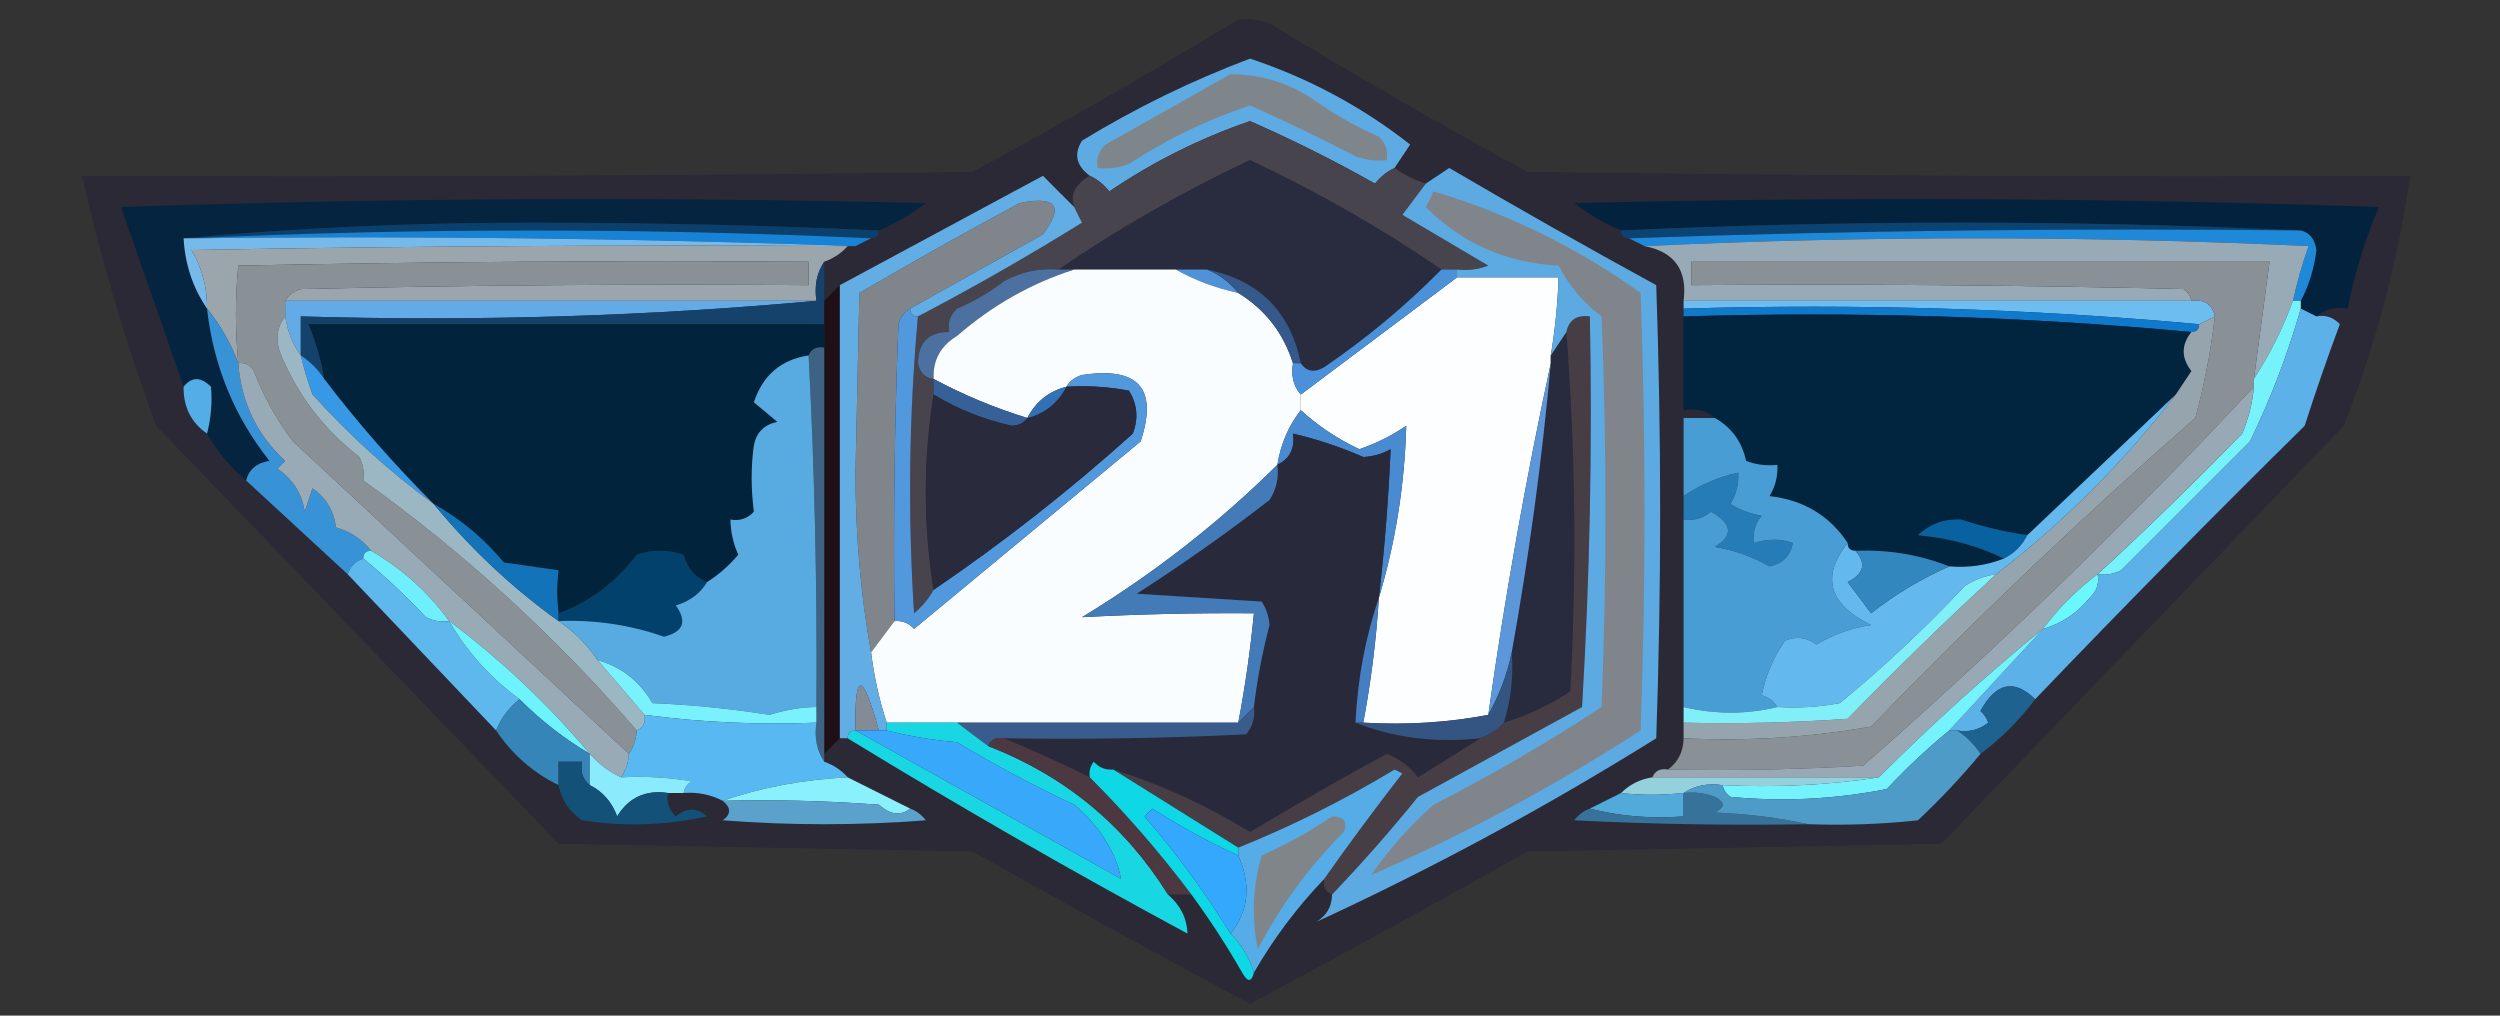 <?xml version="1.0" encoding="UTF-8"?>
<!DOCTYPE svg PUBLIC "-//W3C//DTD SVG 1.1//EN" "http://www.w3.org/Graphics/SVG/1.1/DTD/svg11.dtd">
<svg xmlns="http://www.w3.org/2000/svg" version="1.1" width="320px" height="130px" style="shape-rendering:geometricPrecision; text-rendering:geometricPrecision; image-rendering:optimizeQuality; fill-rule:evenodd; clip-rule:evenodd" xmlns:xlink="http://www.w3.org/1999/xlink">
<rect width="100%" height="100%" fill="#333333" stroke="none"/>
<g><path style="opacity:0.734" fill="#282535" d="M 158.5,2.5 C 159.873,2.343 161.207,2.51 162.5,3C 173.337,9.586 184.337,15.919 195.5,22C 233.165,22.5 270.832,22.667 308.5,22.5C 306.926,33.459 304.093,44.125 300,54.5C 282.833,72.333 265.667,90.167 248.5,108C 230.833,108.333 213.167,108.667 195.5,109C 183.686,115.654 171.853,122.154 160,128.5C 148.147,122.154 136.314,115.654 124.5,109C 106.833,108.667 89.167,108.333 71.5,108C 54.333,90.167 37.167,72.333 20,54.5C 16.12,44.028 12.953,33.361 10.5,22.5C 48.502,22.667 86.501,22.5 124.5,22C 136.059,15.726 147.392,9.226 158.5,2.5 Z"/></g>
<g><path style="opacity:1" fill="#5eabe3" d="M 178.5,21.5 C 177.542,21.953 176.708,22.619 176,23.5C 170.762,20.548 165.429,17.881 160,15.5C 153.594,17.703 147.594,20.703 142,24.5C 141.292,23.619 140.458,22.953 139.5,22.5C 137.752,21.211 137.419,19.711 138.5,18C 145.342,13.829 152.508,10.329 160,7.5C 167.524,10.01 174.358,13.677 180.5,18.5C 179.807,19.518 179.141,20.518 178.5,21.5 Z"/></g>
<g><path style="opacity:1" fill="#7e868c" d="M 157.5,9.5 C 161.511,9.502 165.178,10.668 168.5,13C 171.005,14.753 173.671,16.253 176.5,17.5C 177.386,18.325 177.719,19.325 177.5,20.5C 176.127,20.657 174.793,20.49 173.5,20C 169.018,17.675 164.518,15.508 160,13.5C 154.509,15.329 149.343,17.829 144.5,21C 143.207,21.49 141.873,21.657 140.5,21.5C 140.281,20.325 140.614,19.325 141.5,18.5C 146.896,15.473 152.229,12.473 157.5,9.5 Z"/></g>
<g><path style="opacity:1" fill="#47444d" d="M 178.5,21.5 C 179.671,22.345 181.005,23.011 182.5,23.5C 181.524,24.815 180.524,26.148 179.5,27.5C 183.167,29.667 186.833,31.833 190.5,34C 189.207,34.49 187.873,34.657 186.5,34.5C 185.833,34.5 185.167,34.5 184.5,34.5C 176.787,29.221 168.62,24.555 160,20.5C 151.38,24.555 143.213,29.221 135.5,34.5C 133.011,34.298 130.677,34.798 128.5,36C 126.664,37.419 124.664,38.586 122.5,39.5C 121.614,40.325 121.281,41.325 121.5,42.5C 118.879,42.477 117.545,43.81 117.5,46.5C 117.747,47.713 118.414,48.38 119.5,48.5C 119.5,49.167 119.5,49.833 119.5,50.5C 118.167,58.833 118.167,67.167 119.5,75.5C 118.878,76.627 118.045,77.627 117,78.5C 116.188,65.758 116.354,53.091 117.5,40.5C 124.635,36.765 131.635,32.765 138.5,28.5C 138.137,27.817 137.804,27.15 137.5,26.5C 136.939,24.934 137.606,23.601 139.5,22.5C 140.458,22.953 141.292,23.619 142,24.5C 147.594,20.703 153.594,17.703 160,15.5C 165.429,17.881 170.762,20.548 176,23.5C 176.708,22.619 177.542,21.953 178.5,21.5 Z"/></g>
<g><path style="opacity:1" fill="#292b3e" d="M 184.5,34.5 C 179.94,39.125 174.94,43.291 169.5,47C 168.251,47.74 167.251,47.574 166.5,46.5C 165.179,39.884 161.179,35.884 154.5,34.5C 153.167,34.5 151.833,34.5 150.5,34.5C 146.167,34.5 141.833,34.5 137.5,34.5C 136.833,34.5 136.167,34.5 135.5,34.5C 143.213,29.221 151.38,24.555 160,20.5C 168.62,24.555 176.787,29.221 184.5,34.5 Z"/></g>
<g><path style="opacity:1" fill="#04243f" d="M 112.5,29.5 C 97.837,28.833 83.004,28.5 68,28.5C 52.818,28.501 37.985,29.167 23.5,30.5C 23.69,33.855 24.69,36.855 26.5,39.5C 27.328,46.832 29.994,53.332 34.5,59C 32.881,59.236 31.881,60.069 31.5,61.5C 29.486,59.817 27.82,57.817 26.5,55.5C 27.014,53.488 27.18,51.488 27,49.5C 25.708,48.209 24.542,48.209 23.5,49.5C 20.872,41.953 18.205,34.287 15.5,26.5C 49.828,25.333 84.162,25.167 118.5,26C 116.636,27.431 114.636,28.597 112.5,29.5 Z"/></g>
<g><path style="opacity:1" fill="#7f858b" d="M 116.5,39.5 C 115.778,39.917 115.278,40.584 115,41.5C 114.5,54.162 114.333,66.829 114.5,79.5C 113.5,80.833 112.5,82.167 111.5,83.5C 110.169,76.197 109.502,68.53 109.5,60.5C 109.667,52.833 109.833,45.167 110,37.5C 116.752,33.54 123.586,29.707 130.5,26C 135.226,25.037 136.226,26.37 133.5,30C 127.806,33.179 122.139,36.345 116.5,39.5 Z"/></g>
<g><path style="opacity:1" fill="#03223d" d="M 296.5,40.5 C 295.833,40.167 295.167,39.833 294.5,39.5C 294.5,39.167 294.5,38.833 294.5,38.5C 295.532,36.566 296.198,34.4 296.5,32C 296.316,30.624 295.649,29.791 294.5,29.5C 265.5,28.167 236.5,28.167 207.5,29.5C 205.364,28.597 203.364,27.431 201.5,26C 235.838,25.167 270.172,25.333 304.5,26.5C 302.698,30.714 301.364,35.048 300.5,39.5C 298.901,39.232 297.568,39.566 296.5,40.5 Z"/></g>
<g><path style="opacity:1" fill="#0a406b" d="M 112.5,29.5 C 112.5,30.167 112.167,30.5 111.5,30.5C 82.5,29.167 53.5,29.167 24.5,30.5C 24.167,30.5 23.833,30.5 23.5,30.5C 37.985,29.167 52.818,28.501 68,28.5C 83.004,28.5 97.837,28.833 112.5,29.5 Z"/></g>
<g><path style="opacity:1" fill="#0b4473" d="M 294.5,29.5 C 265.662,29.169 236.995,29.502 208.5,30.5C 207.833,30.5 207.5,30.167 207.5,29.5C 236.5,28.167 265.5,28.167 294.5,29.5 Z"/></g>
<g><path style="opacity:1" fill="#1783d6" d="M 24.5,30.5 C 53.5,29.167 82.5,29.167 111.5,30.5C 110.833,30.833 110.167,31.167 109.5,31.5C 81.338,30.502 53.005,30.169 24.5,30.5 Z"/></g>
<g><path style="opacity:1" fill="#1e88d9" d="M 208.5,30.5 C 236.995,29.502 265.662,29.169 294.5,29.5C 295.649,29.791 296.316,30.624 296.5,32C 296.198,34.4 295.532,36.566 294.5,38.5C 294.167,38.5 293.833,38.5 293.5,38.5C 294.008,36.135 294.675,33.801 295.5,31.5C 267.003,30.171 238.67,30.171 210.5,31.5C 209.833,31.167 209.167,30.833 208.5,30.5 Z"/></g>
<g><path style="opacity:1" fill="#76baeb" d="M 23.5,30.5 C 23.833,30.5 24.167,30.5 24.5,30.5C 53.005,30.169 81.338,30.502 109.5,31.5C 109.167,31.5 108.833,31.5 108.5,31.5C 80.498,31.333 52.498,31.5 24.5,32C 25.867,34.301 26.534,36.801 26.5,39.5C 24.69,36.855 23.69,33.855 23.5,30.5 Z"/></g>
<g><path style="opacity:1" fill="#9aa5ac" d="M 108.5,31.5 C 107.71,32.401 106.71,33.068 105.5,33.5C 104.549,34.919 104.216,36.585 104.5,38.5C 81.833,38.5 59.167,38.5 36.5,38.5C 36.917,37.778 37.584,37.278 38.5,37C 60.164,36.5 81.831,36.333 103.5,36.5C 103.5,35.5 103.5,34.5 103.5,33.5C 79.164,33.333 54.831,33.5 30.5,34C 30.098,38.059 30.098,42.225 30.5,46.5C 29.539,43.945 28.206,41.612 26.5,39.5C 26.534,36.801 25.867,34.301 24.5,32C 52.498,31.5 80.498,31.333 108.5,31.5 Z"/></g>
<g><path style="opacity:1" fill="#4c71a0" d="M 135.5,34.5 C 136.167,34.5 136.833,34.5 137.5,34.5C 131.989,36.26 126.989,39.094 122.5,43C 120.393,44.264 119.393,46.097 119.5,48.5C 118.414,48.38 117.747,47.713 117.5,46.5C 117.545,43.81 118.879,42.477 121.5,42.5C 121.281,41.325 121.614,40.325 122.5,39.5C 124.664,38.586 126.664,37.419 128.5,36C 130.677,34.798 133.011,34.298 135.5,34.5 Z"/></g>
<g><path style="opacity:1" fill="#5092d8" d="M 150.5,34.5 C 151.833,34.5 153.167,34.5 154.5,34.5C 156.076,35.143 157.41,36.143 158.5,37.5C 155.603,36.871 152.936,35.871 150.5,34.5 Z"/></g>
<g><path style="opacity:1" fill="#fafdff" d="M 137.5,34.5 C 141.833,34.5 146.167,34.5 150.5,34.5C 152.936,35.871 155.603,36.871 158.5,37.5C 161.941,39.612 164.275,42.612 165.5,46.5C 165.232,48.099 165.566,49.432 166.5,50.5C 166.5,51.167 166.5,51.833 166.5,52.5C 164.935,54.509 163.935,56.843 163.5,59.5C 155.999,66.935 147.666,73.435 138.5,79C 145.774,78.61 153.107,78.443 160.5,78.5C 160.05,83.202 159.383,87.868 158.5,92.5C 146.5,92.5 134.5,92.5 122.5,92.5C 119.5,92.5 116.5,92.5 113.5,92.5C 112.539,89.574 111.873,86.574 111.5,83.5C 112.5,82.167 113.5,80.833 114.5,79.5C 115.496,79.414 116.329,79.748 117,80.5C 126.667,72.5 136.333,64.5 146,56.5C 148.243,49.735 145.743,46.902 138.5,48C 137.584,48.278 136.918,48.778 136.5,49.5C 134.251,50.08 132.585,51.413 131.5,53.5C 127.333,52.222 123.333,50.556 119.5,48.5C 119.393,46.097 120.393,44.264 122.5,43C 126.989,39.094 131.989,36.26 137.5,34.5 Z"/></g>
<g><path style="opacity:1" fill="#fcfeff" d="M 186.5,35.5 C 190.833,35.5 195.167,35.5 199.5,35.5C 199.384,38.86 199.051,42.193 198.5,45.5C 198.5,45.833 198.5,46.167 198.5,46.5C 195.314,61.276 192.647,76.275 190.5,91.5C 185.36,92.488 180.026,92.821 174.5,92.5C 175.493,87.223 176.16,81.889 176.5,76.5C 178.626,69.409 179.792,62.075 180,54.5C 178.139,55.764 176.139,56.764 174,57.5C 171.23,56.201 168.73,54.535 166.5,52.5C 166.5,51.833 166.5,51.167 166.5,50.5C 173.167,45.5 179.833,40.5 186.5,35.5 Z"/></g>
<g><path style="opacity:1" fill="#98aab6" d="M 210.5,31.5 C 238.67,30.171 267.003,30.171 295.5,31.5C 294.675,33.801 294.008,36.135 293.5,38.5C 292.217,42.008 290.551,45.342 288.5,48.5C 289.167,43.5 289.833,38.5 290.5,33.5C 265.833,33.5 241.167,33.5 216.5,33.5C 216.5,34.5 216.5,35.5 216.5,36.5C 237.503,36.333 258.503,36.5 279.5,37C 280.056,37.383 280.389,37.883 280.5,38.5C 258.833,38.5 237.167,38.5 215.5,38.5C 216.003,34.576 214.336,32.243 210.5,31.5 Z"/></g>
<g><path style="opacity:1" fill="#63abe6" d="M 36.5,38.5 C 59.167,38.5 81.833,38.5 104.5,38.5C 82.859,40.489 60.859,41.156 38.5,40.5C 38.5,42.167 38.5,43.833 38.5,45.5C 37.462,44.07 36.796,42.403 36.5,40.5C 36.5,39.833 36.5,39.167 36.5,38.5 Z"/></g>
<g><path style="opacity:1" fill="#6dbdf1" d="M 215.5,39.5 C 215.5,39.167 215.5,38.833 215.5,38.5C 237.167,38.5 258.833,38.5 280.5,38.5C 282.179,38.285 283.179,38.952 283.5,40.5C 282.833,40.833 282.167,41.167 281.5,41.5C 259.859,39.511 237.859,38.844 215.5,39.5 Z"/></g>
<g><path style="opacity:1" fill="#0f79cc" d="M 215.5,40.5 C 215.5,40.167 215.5,39.833 215.5,39.5C 237.859,38.844 259.859,39.511 281.5,41.5C 281.5,42.167 281.167,42.5 280.5,42.5C 259.192,40.511 237.526,39.844 215.5,40.5 Z"/></g>
<g><path style="opacity:1" fill="#15426b" d="M 105.5,33.5 C 105.5,35.167 105.5,36.833 105.5,38.5C 105.5,39.5 105.5,40.5 105.5,41.5C 83.5,41.5 61.5,41.5 39.5,41.5C 40.449,43.737 41.116,46.071 41.5,48.5C 40.728,47.306 39.728,46.306 38.5,45.5C 38.5,43.833 38.5,42.167 38.5,40.5C 60.859,41.156 82.859,40.489 104.5,38.5C 104.216,36.585 104.549,34.919 105.5,33.5 Z"/></g>
<g><path style="opacity:1" fill="#1f1018" d="M 107.5,36.5 C 107.5,55.833 107.5,75.167 107.5,94.5C 106.833,95.167 106.167,95.833 105.5,96.5C 105.5,79.167 105.5,61.833 105.5,44.5C 105.5,43.5 105.5,42.5 105.5,41.5C 105.5,40.5 105.5,39.5 105.5,38.5C 106.167,37.833 106.833,37.167 107.5,36.5 Z"/></g>
<g><path style="opacity:1" fill="#62ade3" d="M 137.5,26.5 C 137.804,27.15 138.137,27.817 138.5,28.5C 131.635,32.765 124.635,36.765 117.5,40.5C 116.833,40.5 116.5,40.167 116.5,39.5C 122.139,36.345 127.806,33.179 133.5,30C 136.226,26.37 135.226,25.037 130.5,26C 123.586,29.707 116.752,33.54 110,37.5C 109.833,45.167 109.667,52.833 109.5,60.5C 109.502,68.53 110.169,76.197 111.5,83.5C 111.873,86.574 112.539,89.574 113.5,92.5C 113.5,92.833 113.5,93.167 113.5,93.5C 113.167,93.5 112.833,93.5 112.5,93.5C 110.366,85.825 109.366,85.825 109.5,93.5C 108.833,93.5 108.5,93.833 108.5,94.5C 108.167,94.5 107.833,94.5 107.5,94.5C 107.5,75.167 107.5,55.833 107.5,36.5C 116.113,31.858 124.779,27.192 133.5,22.5C 134.84,23.866 136.173,25.2 137.5,26.5 Z"/></g>
<g><path style="opacity:1" fill="#8a9196" d="M 288.5,48.5 C 288.5,48.833 288.5,49.167 288.5,49.5C 272.795,66.367 256.128,82.534 238.5,98C 230.173,98.5 221.84,98.666 213.5,98.5C 214.806,97.533 215.473,96.199 215.5,94.5C 223.585,94.901 231.585,94.401 239.5,93C 252.788,79.257 266.621,66.09 281,53.5C 282.159,49.237 282.993,44.904 283.5,40.5C 283.179,38.952 282.179,38.285 280.5,38.5C 280.389,37.883 280.056,37.383 279.5,37C 258.503,36.5 237.503,36.333 216.5,36.5C 216.5,35.5 216.5,34.5 216.5,33.5C 241.167,33.5 265.833,33.5 290.5,33.5C 289.833,38.5 289.167,43.5 288.5,48.5 Z"/></g>
<g><path style="opacity:1" fill="#35598b" d="M 154.5,34.5 C 161.179,35.884 165.179,39.884 166.5,46.5C 166.167,46.5 165.833,46.5 165.5,46.5C 164.275,42.612 161.941,39.612 158.5,37.5C 157.41,36.143 156.076,35.143 154.5,34.5 Z"/></g>
<g><path style="opacity:1" fill="#01253e" d="M 215.5,40.5 C 237.526,39.844 259.192,40.511 280.5,42.5C 279.185,44.135 279.185,45.801 280.5,47.5C 279.807,48.518 279.141,49.518 278.5,50.5C 272.14,56.528 265.807,62.528 259.5,68.5C 256.594,68.084 253.761,67.418 251,66.5C 248.855,66.396 247.021,67.063 245.5,68.5C 249.589,68.888 253.256,69.888 256.5,71.5C 254.283,72.369 251.95,72.702 249.5,72.5C 245.764,71.011 241.764,70.344 237.5,70.5C 236.833,70.5 236.5,70.167 236.5,69.5C 234.189,66.002 230.855,64.002 226.5,63.5C 227.246,62.264 227.579,60.931 227.5,59.5C 226.127,59.657 224.793,59.49 223.5,59C 222.968,56.537 221.634,54.703 219.5,53.5C 218.432,52.566 217.099,52.232 215.5,52.5C 215.5,48.5 215.5,44.5 215.5,40.5 Z"/></g>
<g><path style="opacity:1" fill="#75f2fa" d="M 293.5,38.5 C 293.833,38.5 294.167,38.5 294.5,38.5C 294.5,38.833 294.5,39.167 294.5,39.5C 292.828,45.35 290.661,51.016 288,56.5C 282.446,62.054 276.946,67.554 271.5,73C 270.552,73.483 269.552,73.65 268.5,73.5C 274.771,67.73 280.938,61.73 287,55.5C 287.813,53.564 288.313,51.564 288.5,49.5C 288.5,49.167 288.5,48.833 288.5,48.5C 290.551,45.342 292.217,42.008 293.5,38.5 Z"/></g>
<g><path style="opacity:1" fill="#3892d6" d="M 26.5,39.5 C 28.206,41.612 29.539,43.945 30.5,46.5C 30.879,51.485 32.879,55.651 36.5,59C 36.167,59.333 35.833,59.667 35.5,60C 37.487,61.319 38.654,63.152 39,65.5C 39.333,64.5 39.667,63.5 40,62.5C 41.74,63.716 42.74,65.382 43,67.5C 44.878,68.053 46.378,69.053 47.5,70.5C 46.833,70.5 46.5,70.833 46.5,71.5C 45.5,71.833 44.833,72.5 44.5,73.5C 40.167,69.5 35.833,65.5 31.5,61.5C 31.881,60.069 32.881,59.236 34.5,59C 29.994,53.332 27.328,46.832 26.5,39.5 Z"/></g>
<g><path style="opacity:1" fill="#01233c" d="M 105.5,41.5 C 105.5,42.5 105.5,43.5 105.5,44.5C 104.508,44.328 103.842,44.662 103.5,45.5C 99.958,46.039 97.624,48.039 96.5,51.5C 97.5,52.333 98.5,53.167 99.5,54C 97.82,54.347 96.82,55.347 96.5,57C 96.117,59.716 96.117,62.549 96.5,65.5C 95.675,66.386 94.675,66.719 93.5,66.5C 93.519,68.06 93.852,69.56 94.5,71C 93.314,72.412 91.981,73.579 90.5,74.5C 88.974,73.895 87.974,72.729 87.5,71C 85.5,70.333 83.5,70.333 81.5,71C 78.806,74.551 75.472,77.051 71.5,78.5C 71.264,76.618 71.264,74.784 71.5,73C 69.167,72.667 66.833,72.333 64.5,72C 61.899,68.888 58.899,66.388 55.5,64.5C 50.438,59.443 45.772,54.11 41.5,48.5C 41.116,46.071 40.449,43.737 39.5,41.5C 61.5,41.5 83.5,41.5 105.5,41.5 Z"/></g>
<g><path style="opacity:1" fill="#4a91d9" d="M 184.5,34.5 C 185.167,34.5 185.833,34.5 186.5,34.5C 186.5,34.833 186.5,35.167 186.5,35.5C 179.833,40.5 173.167,45.5 166.5,50.5C 165.566,49.432 165.232,48.099 165.5,46.5C 165.833,46.5 166.167,46.5 166.5,46.5C 167.251,47.574 168.251,47.74 169.5,47C 174.94,43.291 179.94,39.125 184.5,34.5 Z"/></g>
<g><path style="opacity:1" fill="#53aee7" d="M 26.5,55.5 C 24.461,54.089 23.461,52.089 23.5,49.5C 24.542,48.209 25.708,48.209 27,49.5C 27.18,51.488 27.014,53.488 26.5,55.5 Z"/></g>
<g><path style="opacity:1" fill="#3798e5" d="M 38.5,45.5 C 39.728,46.306 40.728,47.306 41.5,48.5C 45.772,54.11 50.438,59.443 55.5,64.5C 49.925,60.432 44.759,55.766 40,50.5C 39.392,48.846 38.892,47.179 38.5,45.5 Z"/></g>
<g><path style="opacity:1" fill="#899196" d="M 36.5,38.5 C 36.5,39.167 36.5,39.833 36.5,40.5C 35.387,41.946 35.22,43.613 36,45.5C 38.184,50.688 41.518,55.022 46,58.5C 46.483,59.448 46.65,60.448 46.5,61.5C 59.414,70.745 71.081,81.412 81.5,93.5C 81.443,94.609 81.11,95.609 80.5,96.5C 66.187,83.188 51.854,69.855 37.5,56.5C 35.399,53.735 33.733,50.735 32.5,47.5C 32.043,46.703 31.376,46.369 30.5,46.5C 30.098,42.225 30.098,38.059 30.5,34C 54.831,33.5 79.164,33.333 103.5,33.5C 103.5,34.5 103.5,35.5 103.5,36.5C 81.831,36.333 60.164,36.5 38.5,37C 37.584,37.278 36.917,37.778 36.5,38.5 Z"/></g>
<g><path style="opacity:1" fill="#97aab6" d="M 30.5,46.5 C 31.376,46.369 32.043,46.703 32.5,47.5C 33.733,50.735 35.399,53.735 37.5,56.5C 51.854,69.855 66.187,83.188 80.5,96.5C 80.443,97.609 80.11,98.609 79.5,99.5C 77.97,98.789 76.637,97.789 75.5,96.5C 70.13,90.129 64.13,84.463 57.5,79.5C 54.789,75.788 51.456,72.788 47.5,70.5C 46.378,69.053 44.878,68.053 43,67.5C 42.74,65.382 41.74,63.716 40,62.5C 39.667,63.5 39.333,64.5 39,65.5C 38.654,63.152 37.487,61.319 35.5,60C 35.833,59.667 36.167,59.333 36.5,59C 32.879,55.651 30.879,51.485 30.5,46.5 Z"/></g>
<g><path style="opacity:1" fill="#498bd0" d="M 166.5,52.5 C 168.73,54.535 171.23,56.201 174,57.5C 176.139,56.764 178.139,55.764 180,54.5C 179.792,62.075 178.626,69.409 176.5,76.5C 177.227,70.155 177.727,63.822 178,57.5C 176.938,58.097 175.772,58.43 174.5,58.5C 171.623,57.233 168.623,56.233 165.5,55.5C 165.771,57.38 165.104,58.713 163.5,59.5C 163.935,56.843 164.935,54.509 166.5,52.5 Z"/></g>
<g><path style="opacity:1" fill="#99a8b5" d="M 288.5,49.5 C 288.313,51.564 287.813,53.564 287,55.5C 280.938,61.73 274.771,67.73 268.5,73.5C 265.833,75.5 263.5,77.833 261.5,80.5C 254.201,86.464 247.201,92.797 240.5,99.5C 230.833,99.5 221.167,99.5 211.5,99.5C 211.842,98.662 212.508,98.328 213.5,98.5C 221.84,98.666 230.173,98.5 238.5,98C 256.128,82.534 272.795,66.367 288.5,49.5 Z"/></g>
<g><path style="opacity:1" fill="#28293b" d="M 176.5,76.5 C 174.77,81.57 173.77,86.903 173.5,92.5C 178.396,94.446 183.729,95.113 189.5,94.5C 186.898,96.142 184.231,97.808 181.5,99.5C 180.449,98.115 179.116,97.115 177.5,96.5C 171.585,99.707 165.752,103.04 160,106.5C 154.443,103.079 148.61,100.412 142.5,98.5C 141.504,98.586 140.671,98.252 140,97.5C 139.536,98.094 139.369,98.761 139.5,99.5C 135.844,97.679 132.177,96.013 128.5,94.5C 138.839,94.666 149.172,94.5 159.5,94C 160.337,92.989 160.67,91.822 160.5,90.5C 160.924,86.966 161.591,83.466 162.5,80C 162.415,78.893 162.081,77.893 161.5,77C 156.167,76.667 150.833,76.333 145.5,76C 151.342,72.246 157.009,68.246 162.5,64C 163.38,62.644 163.714,61.144 163.5,59.5C 165.104,58.713 165.771,57.38 165.5,55.5C 168.623,56.233 171.623,57.233 174.5,58.5C 175.772,58.43 176.938,58.097 178,57.5C 177.727,63.822 177.227,70.155 176.5,76.5 Z"/></g>
<g><path style="opacity:1" fill="#282a3e" d="M 200.5,42.5 C 201.661,57.661 201.828,72.995 201,88.5C 198.341,90.246 195.508,91.58 192.5,92.5C 193.403,89.609 193.736,86.609 193.5,83.5C 195.709,71.246 197.375,58.913 198.5,46.5C 198.5,46.167 198.5,45.833 198.5,45.5C 199.167,44.5 199.833,43.5 200.5,42.5 Z"/></g>
<g><path style="opacity:1" fill="#257cb7" d="M 215.5,66.5 C 215.5,65.5 215.5,64.5 215.5,63.5C 217.628,62.043 219.962,61.043 222.5,60.5C 222.579,61.931 222.246,63.264 221.5,64.5C 222.729,65.281 224.062,65.781 225.5,66C 224.663,67.011 224.33,68.178 224.5,69.5C 226.331,68.948 227.997,68.948 229.5,69.5C 229.167,71.167 228.167,72.167 226.5,72.5C 224.309,71.257 221.976,70.424 219.5,70C 221.902,68.529 221.736,67.029 219,65.5C 217.989,66.337 216.822,66.67 215.5,66.5 Z"/></g>
<g><path style="opacity:1" fill="#95a4ad" d="M 283.5,40.5 C 282.993,44.904 282.159,49.237 281,53.5C 266.621,66.09 252.788,79.257 239.5,93C 231.585,94.401 223.585,94.901 215.5,94.5C 215.5,93.833 215.5,93.167 215.5,92.5C 222.508,92.666 229.508,92.5 236.5,92C 242.729,85.603 249.062,79.436 255.5,73.5C 264.133,66.867 271.8,59.2 278.5,50.5C 279.141,49.518 279.807,48.518 280.5,47.5C 279.185,45.801 279.185,44.135 280.5,42.5C 281.167,42.5 281.5,42.167 281.5,41.5C 282.167,41.167 282.833,40.833 283.5,40.5 Z"/></g>
<g><path style="opacity:1" fill="#9bb7c4" d="M 36.5,40.5 C 36.796,42.403 37.462,44.07 38.5,45.5C 38.892,47.179 39.392,48.846 40,50.5C 44.759,55.766 49.925,60.432 55.5,64.5C 60.281,70.287 65.614,75.287 71.5,79.5C 73.473,80.806 75.139,82.473 76.5,84.5C 78.5,86.833 80.5,89.167 82.5,91.5C 82.672,92.492 82.338,93.158 81.5,93.5C 71.081,81.412 59.414,70.745 46.5,61.5C 46.65,60.448 46.483,59.448 46,58.5C 41.518,55.022 38.184,50.688 36,45.5C 35.22,43.613 35.387,41.946 36.5,40.5 Z"/></g>
<g><path style="opacity:1" fill="#08629f" d="M 259.5,68.5 C 258.833,69.833 257.833,70.833 256.5,71.5C 253.256,69.888 249.589,68.888 245.5,68.5C 247.021,67.063 248.855,66.396 251,66.5C 253.761,67.418 256.594,68.084 259.5,68.5 Z"/></g>
<g><path style="opacity:1" fill="#437ab8" d="M 163.5,59.5 C 163.714,61.144 163.38,62.644 162.5,64C 157.009,68.246 151.342,72.246 145.5,76C 150.833,76.333 156.167,76.667 161.5,77C 162.081,77.893 162.415,78.893 162.5,80C 161.591,83.466 160.924,86.966 160.5,90.5C 159.833,91.167 159.167,91.833 158.5,92.5C 159.383,87.868 160.05,83.202 160.5,78.5C 153.107,78.443 145.774,78.61 138.5,79C 147.666,73.435 155.999,66.935 163.5,59.5 Z"/></g>
<g><path style="opacity:1" fill="#5298dc" d="M 116.5,39.5 C 116.5,40.167 116.833,40.5 117.5,40.5C 116.354,53.091 116.188,65.758 117,78.5C 118.045,77.627 118.878,76.627 119.5,75.5C 128.393,69.453 136.893,62.786 145,55.5C 145.743,53.559 145.576,51.726 144.5,50C 141.854,49.503 139.187,49.336 136.5,49.5C 136.918,48.778 137.584,48.278 138.5,48C 145.743,46.902 148.243,49.735 146,56.5C 136.333,64.5 126.667,72.5 117,80.5C 116.329,79.748 115.496,79.414 114.5,79.5C 114.333,66.829 114.5,54.162 115,41.5C 115.278,40.584 115.778,39.917 116.5,39.5 Z"/></g>
<g><path style="opacity:1" fill="#366198" d="M 119.5,48.5 C 123.333,50.556 127.333,52.222 131.5,53.5C 131.083,54.124 130.416,54.457 129.5,54.5C 125.9,53.695 122.566,52.362 119.5,50.5C 119.5,49.833 119.5,49.167 119.5,48.5 Z"/></g>
<g><path style="opacity:1" fill="#292a3c" d="M 136.5,49.5 C 139.187,49.336 141.854,49.503 144.5,50C 145.576,51.726 145.743,53.559 145,55.5C 136.893,62.786 128.393,69.453 119.5,75.5C 118.167,67.167 118.167,58.833 119.5,50.5C 122.566,52.362 125.9,53.695 129.5,54.5C 130.416,54.457 131.083,54.124 131.5,53.5C 133.749,52.92 135.415,51.587 136.5,49.5 Z"/></g>
<g><path style="opacity:1" fill="#3271b6" d="M 136.5,49.5 C 135.415,51.587 133.749,52.92 131.5,53.5C 132.585,51.413 134.251,50.08 136.5,49.5 Z"/></g>
<g><path style="opacity:1" fill="#5b97d9" d="M 198.5,46.5 C 197.375,58.913 195.709,71.246 193.5,83.5C 192.918,86.313 191.918,88.98 190.5,91.5C 192.647,76.275 195.314,61.276 198.5,46.5 Z"/></g>
<g><path style="opacity:1" fill="#6feefb" d="M 47.5,70.5 C 51.456,72.788 54.789,75.788 57.5,79.5C 56.448,79.65 55.448,79.483 54.5,79C 51.938,76.267 49.271,73.767 46.5,71.5C 46.5,70.833 46.833,70.5 47.5,70.5 Z"/></g>
<g><path style="opacity:1" fill="#1273b8" d="M 55.5,64.5 C 58.899,66.388 61.899,68.888 64.5,72C 66.833,72.333 69.167,72.667 71.5,73C 71.264,74.784 71.264,76.618 71.5,78.5C 71.5,78.833 71.5,79.167 71.5,79.5C 65.614,75.287 60.281,70.287 55.5,64.5 Z"/></g>
<g><path style="opacity:1" fill="#01416c" d="M 90.5,74.5 C 89.665,75.943 88.332,76.943 86.5,77.5C 87.98,79.544 87.48,80.878 85,81.5C 80.627,79.974 76.127,79.308 71.5,79.5C 71.5,79.167 71.5,78.833 71.5,78.5C 75.472,77.051 78.806,74.551 81.5,71C 83.5,70.333 85.5,70.333 87.5,71C 87.974,72.729 88.974,73.895 90.5,74.5 Z"/></g>
<g><path style="opacity:1" fill="#5eb7ed" d="M 46.5,71.5 C 49.271,73.767 51.938,76.267 54.5,79C 55.448,79.483 56.448,79.65 57.5,79.5C 59.795,83.462 62.795,86.795 66.5,89.5C 65.143,90.59 64.143,91.924 63.5,93.5C 57.167,86.833 50.833,80.167 44.5,73.5C 44.833,72.5 45.5,71.833 46.5,71.5 Z"/></g>
<g><path style="opacity:1" fill="#6bf8fd" d="M 268.5,73.5 C 268.719,74.675 268.386,75.675 267.5,76.5C 265.867,78.503 263.867,79.836 261.5,80.5C 263.5,77.833 265.833,75.5 268.5,73.5 Z"/></g>
<g><path style="opacity:1" fill="#5cb1e9" d="M 294.5,39.5 C 295.167,39.833 295.833,40.167 296.5,40.5C 297.675,40.281 298.675,40.614 299.5,41.5C 297.898,45.807 296.398,50.14 295,54.5C 283.271,66.062 271.771,77.728 260.5,89.5C 257.816,86.871 255.483,87.371 253.5,91C 253.957,91.414 254.291,91.914 254.5,92.5C 253.311,93.429 251.978,93.762 250.5,93.5C 250.167,93.5 249.833,93.5 249.5,93.5C 253.522,89.147 257.522,84.813 261.5,80.5C 263.867,79.836 265.867,78.503 267.5,76.5C 268.386,75.675 268.719,74.675 268.5,73.5C 269.552,73.65 270.552,73.483 271.5,73C 276.946,67.554 282.446,62.054 288,56.5C 290.661,51.016 292.828,45.35 294.5,39.5 Z"/></g>
<g><path style="opacity:1" fill="#479dd4" d="M 219.5,53.5 C 221.634,54.703 222.968,56.537 223.5,59C 224.793,59.49 226.127,59.657 227.5,59.5C 227.579,60.931 227.246,62.264 226.5,63.5C 230.855,64.002 234.189,66.002 236.5,69.5C 233.074,73.851 234.074,77.351 239.5,80C 237,80.375 234.667,81.208 232.5,82.5C 231.232,81.572 229.899,81.405 228.5,82C 227.009,84.097 226.009,86.43 225.5,89C 226.416,89.278 227.082,89.778 227.5,90.5C 223.542,91.45 219.542,91.45 215.5,90.5C 215.5,82.5 215.5,74.5 215.5,66.5C 216.822,66.67 217.989,66.337 219,65.5C 221.736,67.029 221.902,68.529 219.5,70C 221.976,70.424 224.309,71.257 226.5,72.5C 228.167,72.167 229.167,71.167 229.5,69.5C 227.997,68.948 226.331,68.948 224.5,69.5C 224.33,68.178 224.663,67.011 225.5,66C 224.062,65.781 222.729,65.281 221.5,64.5C 222.246,63.264 222.579,61.931 222.5,60.5C 219.962,61.043 217.628,62.043 215.5,63.5C 215.5,60.167 215.5,56.833 215.5,53.5C 216.833,53.5 218.167,53.5 219.5,53.5 Z"/></g>
<g><path style="opacity:1" fill="#63b8ee" d="M 278.5,50.5 C 271.8,59.2 264.133,66.867 255.5,73.5C 254.078,73.709 252.745,74.209 251.5,75C 246.442,80.394 241.109,85.394 235.5,90C 232.854,90.497 230.187,90.664 227.5,90.5C 227.082,89.778 226.416,89.278 225.5,89C 226.009,86.43 227.009,84.097 228.5,82C 229.899,81.405 231.232,81.572 232.5,82.5C 234.667,81.208 237,80.375 239.5,80C 234.074,77.351 233.074,73.851 236.5,69.5C 236.5,70.167 236.833,70.5 237.5,70.5C 238.914,72.138 238.58,73.472 236.5,74.5C 237.5,75.833 238.5,77.167 239.5,78.5C 242.589,76.075 245.922,74.075 249.5,72.5C 251.95,72.702 254.283,72.369 256.5,71.5C 257.833,70.833 258.833,69.833 259.5,68.5C 265.807,62.528 272.14,56.528 278.5,50.5 Z"/></g>
<g><path style="opacity:1" fill="#3287bf" d="M 237.5,70.5 C 241.764,70.344 245.764,71.011 249.5,72.5C 245.922,74.075 242.589,76.075 239.5,78.5C 238.5,77.167 237.5,75.833 236.5,74.5C 238.58,73.472 238.914,72.138 237.5,70.5 Z"/></g>
<g><path style="opacity:1" fill="#3d6282" d="M 103.5,45.5 C 103.842,44.662 104.508,44.328 105.5,44.5C 105.5,61.833 105.5,79.167 105.5,96.5C 105.5,96.833 105.5,97.167 105.5,97.5C 104.549,96.081 104.216,94.415 104.5,92.5C 104.5,91.833 104.5,91.167 104.5,90.5C 104.606,75.173 104.272,60.173 103.5,45.5 Z"/></g>
<g><path style="opacity:1" fill="#447fc3" d="M 176.5,76.5 C 176.16,81.889 175.493,87.223 174.5,92.5C 174.167,92.5 173.833,92.5 173.5,92.5C 173.77,86.903 174.77,81.57 176.5,76.5 Z"/></g>
<g><path style="opacity:1" fill="#57abe1" d="M 103.5,45.5 C 104.272,60.173 104.606,75.173 104.5,90.5C 102.618,90.511 100.618,90.844 98.5,91.5C 93.553,90.717 88.553,90.217 83.5,90C 81.87,87.195 79.536,85.362 76.5,84.5C 75.139,82.473 73.473,80.806 71.5,79.5C 76.127,79.308 80.627,79.974 85,81.5C 87.48,80.878 87.98,79.544 86.5,77.5C 88.332,76.943 89.665,75.943 90.5,74.5C 91.981,73.579 93.314,72.412 94.5,71C 93.852,69.56 93.519,68.06 93.5,66.5C 94.675,66.719 95.675,66.386 96.5,65.5C 96.117,62.549 96.117,59.716 96.5,57C 96.82,55.347 97.82,54.347 99.5,54C 98.5,53.167 97.5,52.333 96.5,51.5C 97.624,48.039 99.958,46.039 103.5,45.5 Z"/></g>
<g><path style="opacity:1" fill="#7af2fd" d="M 76.5,84.5 C 79.536,85.362 81.87,87.195 83.5,90C 88.553,90.217 93.553,90.717 98.5,91.5C 100.618,90.844 102.618,90.511 104.5,90.5C 104.5,91.167 104.5,91.833 104.5,92.5C 97.08,92.797 89.746,92.464 82.5,91.5C 80.5,89.167 78.5,86.833 76.5,84.5 Z"/></g>
<g><path style="opacity:1" fill="#6cf3fb" d="M 57.5,79.5 C 64.13,84.463 70.13,90.129 75.5,96.5C 72.233,94.573 69.233,92.239 66.5,89.5C 62.795,86.795 59.795,83.462 57.5,79.5 Z"/></g>
<g><path style="opacity:1" fill="#80eff8" d="M 255.5,73.5 C 249.062,79.436 242.729,85.603 236.5,92C 229.508,92.5 222.508,92.666 215.5,92.5C 215.5,91.833 215.5,91.167 215.5,90.5C 219.542,91.45 223.542,91.45 227.5,90.5C 230.187,90.664 232.854,90.497 235.5,90C 241.109,85.394 246.442,80.394 251.5,75C 252.745,74.209 254.078,73.709 255.5,73.5 Z"/></g>
<g><path style="opacity:1" fill="#1e638f" d="M 260.5,89.5 C 258.5,92.167 256.167,94.5 253.5,96.5C 252.694,95.272 251.694,94.272 250.5,93.5C 251.978,93.762 253.311,93.429 254.5,92.5C 254.291,91.914 253.957,91.414 253.5,91C 255.483,87.371 257.816,86.871 260.5,89.5 Z"/></g>
<g><path style="opacity:1" fill="#838b96" d="M 112.5,93.5 C 111.5,93.5 110.5,93.5 109.5,93.5C 109.366,85.825 110.366,85.825 112.5,93.5 Z"/></g>
<g><path style="opacity:1" fill="#3685b8" d="M 66.5,89.5 C 69.233,92.239 72.233,94.573 75.5,96.5C 75.5,97.833 75.5,99.167 75.5,100.5C 74.596,99.791 74.263,98.791 74.5,97.5C 73.5,97.5 72.5,97.5 71.5,97.5C 71.5,98.5 71.5,99.5 71.5,100.5C 68.236,98.906 65.569,96.573 63.5,93.5C 64.143,91.924 65.143,90.59 66.5,89.5 Z"/></g>
<g><path style="opacity:1" fill="#395c8c" d="M 160.5,90.5 C 160.67,91.822 160.337,92.989 159.5,94C 149.172,94.5 138.839,94.666 128.5,94.5C 127.508,94.328 126.842,94.662 126.5,95.5C 125.128,94.488 123.795,93.488 122.5,92.5C 134.5,92.5 146.5,92.5 158.5,92.5C 159.167,91.833 159.833,91.167 160.5,90.5 Z"/></g>
<g><path style="opacity:1" fill="#345582" d="M 193.5,83.5 C 193.736,86.609 193.403,89.609 192.5,92.5C 191.71,93.401 190.71,94.068 189.5,94.5C 183.729,95.113 178.396,94.446 173.5,92.5C 173.833,92.5 174.167,92.5 174.5,92.5C 180.026,92.821 185.36,92.488 190.5,91.5C 191.918,88.98 192.918,86.313 193.5,83.5 Z"/></g>
<g><path style="opacity:1" fill="#18d7e3" d="M 113.5,93.5 C 113.5,93.167 113.5,92.833 113.5,92.5C 116.5,92.5 119.5,92.5 122.5,92.5C 123.795,93.488 125.128,94.488 126.5,95.5C 136.306,99.312 143.973,105.645 149.5,114.5C 151.109,115.898 151.942,117.565 152,119.5C 137.193,111.519 122.693,103.185 108.5,94.5C 108.5,93.833 108.833,93.5 109.5,93.5C 120.771,99.806 132.104,106.139 143.5,112.5C 142.776,108.955 140.776,105.788 137.5,103C 132.341,100.588 127.341,97.921 122.5,95C 119.413,94.741 116.413,94.241 113.5,93.5 Z"/></g>
<g><path style="opacity:1" fill="#58b9f2" d="M 82.5,91.5 C 89.746,92.464 97.08,92.797 104.5,92.5C 104.216,94.415 104.549,96.081 105.5,97.5C 106.71,97.932 107.71,98.599 108.5,99.5C 102.814,99.787 97.481,100.787 92.5,102.5C 90.958,101.699 89.291,101.366 87.5,101.5C 87.611,100.883 87.944,100.383 88.5,100C 85.518,99.502 82.518,99.335 79.5,99.5C 80.11,98.609 80.443,97.609 80.5,96.5C 81.11,95.609 81.443,94.609 81.5,93.5C 82.338,93.158 82.672,92.492 82.5,91.5 Z"/></g>
<g><path style="opacity:1" fill="#74f3fd" d="M 261.5,80.5 C 257.522,84.813 253.522,89.147 249.5,93.5C 246.703,95.795 244.036,98.295 241.5,101C 234.874,102.305 228.208,102.638 221.5,102C 220.944,101.617 220.611,101.117 220.5,100.5C 227.354,100.824 234.021,100.491 240.5,99.5C 247.201,92.797 254.201,86.464 261.5,80.5 Z"/></g>
<g><path style="opacity:1" fill="#94d1dd" d="M 211.5,99.5 C 221.167,99.5 230.833,99.5 240.5,99.5C 234.021,100.491 227.354,100.824 220.5,100.5C 218.585,100.216 216.919,100.549 215.5,101.5C 212.586,101.805 209.919,101.805 207.5,101.5C 208.605,100.4 209.938,99.733 211.5,99.5 Z"/></g>
<g><path style="opacity:1" fill="#8aebfc" d="M 75.5,96.5 C 76.637,97.789 77.97,98.789 79.5,99.5C 82.518,99.335 85.518,99.502 88.5,100C 87.944,100.383 87.611,100.883 87.5,101.5C 86.833,101.5 86.167,101.5 85.5,101.5C 82.632,101.085 80.465,102.085 79,104.5C 78.31,102.65 77.144,101.316 75.5,100.5C 75.5,99.167 75.5,97.833 75.5,96.5 Z"/></g>
<g><path style="opacity:1" fill="#135178" d="M 75.5,100.5 C 77.144,101.316 78.31,102.65 79,104.5C 80.465,102.085 82.632,101.085 85.5,101.5C 85.281,102.675 85.614,103.675 86.5,104.5C 87.891,103.355 89.224,103.355 90.5,104.5C 85.198,105.663 79.864,105.829 74.5,105C 72.859,103.871 71.859,102.371 71.5,100.5C 71.5,99.5 71.5,98.5 71.5,97.5C 72.5,97.5 73.5,97.5 74.5,97.5C 74.263,98.791 74.596,99.791 75.5,100.5 Z"/></g>
<g><path style="opacity:1" fill="#8af1fc" d="M 108.5,99.5 C 111.167,100.833 113.833,102.167 116.5,103.5C 115.279,104.465 113.946,104.298 112.5,103C 105.842,102.5 99.175,102.334 92.5,102.5C 97.481,100.787 102.814,99.787 108.5,99.5 Z"/></g>
<g><path style="opacity:1" fill="#4c3841" d="M 126.5,95.5 C 126.842,94.662 127.508,94.328 128.5,94.5C 132.177,96.013 135.844,97.679 139.5,99.5C 144.178,104.179 148.511,109.179 152.5,114.5C 151.5,114.5 150.5,114.5 149.5,114.5C 143.973,105.645 136.306,99.312 126.5,95.5 Z"/></g>
<g><path style="opacity:1" fill="#473d45" d="M 170.5,114.5 C 169.662,114.158 169.328,113.492 169.5,112.5C 172.693,107.97 176.026,103.47 179.5,99C 179.167,98.833 178.833,98.667 178.5,98.5C 172.079,102.377 165.412,105.71 158.5,108.5C 153.167,105.167 147.833,101.833 142.5,98.5C 148.61,100.412 154.443,103.079 160,106.5C 165.752,103.04 171.585,99.707 177.5,96.5C 179.116,97.115 180.449,98.115 181.5,99.5C 184.231,97.808 186.898,96.142 189.5,94.5C 190.71,94.068 191.71,93.401 192.5,92.5C 195.508,91.58 198.341,90.246 201,88.5C 201.828,72.995 201.661,57.661 200.5,42.5C 200.821,40.952 201.821,40.285 203.5,40.5C 203.833,57.18 203.499,73.847 202.5,90.5C 195.5,94.333 188.5,98.167 181.5,102C 177.968,106.36 174.301,110.527 170.5,114.5 Z"/></g>
<g><path style="opacity:1" fill="#5da9e1" d="M 170.5,114.5 C 174.301,110.527 177.968,106.36 181.5,102C 188.5,98.167 195.5,94.333 202.5,90.5C 203.499,73.847 203.833,57.18 203.5,40.5C 201.821,40.285 200.821,40.952 200.5,42.5C 199.833,43.5 199.167,44.5 198.5,45.5C 199.051,42.193 199.384,38.86 199.5,35.5C 195.167,35.5 190.833,35.5 186.5,35.5C 186.5,35.167 186.5,34.833 186.5,34.5C 187.873,34.657 189.207,34.49 190.5,34C 186.833,31.833 183.167,29.667 179.5,27.5C 180.524,26.148 181.524,24.815 182.5,23.5C 183.482,22.859 184.482,22.192 185.5,21.5C 194.252,26.627 203.086,31.627 212,36.5C 212.667,55.833 212.667,75.167 212,94.5C 197.879,103.306 183.379,111.14 168.5,118C 169.823,117.184 170.489,116.017 170.5,114.5 Z"/></g>
<g><path style="opacity:1" fill="#7f858a" d="M 183.5,24.5 C 192.988,27.327 201.821,31.66 210,37.5C 210.667,56.167 210.667,74.833 210,93.5C 198.89,100.661 187.39,106.828 175.5,112C 177.795,108.703 180.462,105.703 183.5,103C 190.912,99.212 198.079,95.045 205,90.5C 205.667,73.833 205.667,57.167 205,40.5C 202.666,38.748 200.833,36.581 199.5,34C 192.808,33.65 187.141,31.15 182.5,26.5C 182.863,25.817 183.196,25.15 183.5,24.5 Z"/></g>
<g><path style="opacity:1" fill="#38a8fb" d="M 109.5,93.5 C 110.5,93.5 111.5,93.5 112.5,93.5C 112.833,93.5 113.167,93.5 113.5,93.5C 116.413,94.241 119.413,94.741 122.5,95C 127.341,97.921 132.341,100.588 137.5,103C 140.776,105.788 142.776,108.955 143.5,112.5C 132.104,106.139 120.771,99.806 109.5,93.5 Z"/></g>
<g><path style="opacity:1" fill="#52aada" d="M 207.5,101.5 C 209.919,101.805 212.586,101.805 215.5,101.5C 215.5,102.5 215.5,103.5 215.5,104.5C 211.298,104.817 207.298,104.483 203.5,103.5C 204.833,102.833 206.167,102.167 207.5,101.5 Z"/></g>
<g><path style="opacity:1" fill="#5aa1cc" d="M 92.5,102.5 C 99.175,102.334 105.842,102.5 112.5,103C 113.946,104.298 115.279,104.465 116.5,103.5C 117.289,103.783 117.956,104.283 118.5,105C 109.833,105.667 101.167,105.667 92.5,105C 93.598,104.23 93.598,103.397 92.5,102.5 Z"/></g>
<g><path style="opacity:1" fill="#36729a" d="M 215.5,101.5 C 216.873,101.343 218.207,101.51 219.5,102C 220.833,102.667 220.833,103.333 219.5,104C 223.688,104.176 227.688,104.676 231.5,105.5C 221.494,105.666 211.494,105.5 201.5,105C 202.044,104.283 202.711,103.783 203.5,103.5C 207.298,104.483 211.298,104.817 215.5,104.5C 215.5,103.5 215.5,102.5 215.5,101.5 Z"/></g>
<g><path style="opacity:1" fill="#4f9bc8" d="M 249.5,93.5 C 249.833,93.5 250.167,93.5 250.5,93.5C 251.694,94.272 252.694,95.272 253.5,96.5C 251.038,99.464 248.371,102.297 245.5,105C 240.845,105.499 236.179,105.666 231.5,105.5C 227.688,104.676 223.688,104.176 219.5,104C 220.833,103.333 220.833,102.667 219.5,102C 218.207,101.51 216.873,101.343 215.5,101.5C 216.919,100.549 218.585,100.216 220.5,100.5C 220.611,101.117 220.944,101.617 221.5,102C 228.208,102.638 234.874,102.305 241.5,101C 244.036,98.295 246.703,95.795 249.5,93.5 Z"/></g>
<g><path style="opacity:1" fill="#0ed7e6" d="M 142.5,98.5 C 147.833,101.833 153.167,105.167 158.5,108.5C 158.5,108.833 158.5,109.167 158.5,109.5C 154.7,107.766 151.034,105.766 147.5,103.5C 147.167,103.833 146.833,104.167 146.5,104.5C 150.578,109.238 154.244,114.238 157.5,119.5C 158.925,120.922 159.925,122.589 160.5,124.5C 160.19,125.738 159.69,125.738 159,124.5C 157.004,121.014 154.837,117.681 152.5,114.5C 148.511,109.179 144.178,104.179 139.5,99.5C 139.369,98.761 139.536,98.094 140,97.5C 140.671,98.252 141.504,98.586 142.5,98.5 Z"/></g>
<g><path style="opacity:1" fill="#55ace6" d="M 169.5,112.5 C 166.013,116.142 163.013,120.142 160.5,124.5C 159.925,122.589 158.925,120.922 157.5,119.5C 159.843,116.576 160.176,113.243 158.5,109.5C 158.5,109.167 158.5,108.833 158.5,108.5C 165.412,105.71 172.079,102.377 178.5,98.5C 178.833,98.667 179.167,98.833 179.5,99C 176.026,103.47 172.693,107.97 169.5,112.5 Z"/></g>
<g><path style="opacity:1" fill="#80858a" d="M 170.5,104.5 C 172.028,104.517 172.528,105.184 172,106.5C 167.561,110.938 163.894,115.938 161,121.5C 160.173,117.459 160.34,113.459 161.5,109.5C 164.724,108.059 167.724,106.392 170.5,104.5 Z"/></g>
<g><path style="opacity:1" fill="#34a8fc" d="M 158.5,109.5 C 160.176,113.243 159.843,116.576 157.5,119.5C 154.244,114.238 150.578,109.238 146.5,104.5C 146.833,104.167 147.167,103.833 147.5,103.5C 151.034,105.766 154.7,107.766 158.5,109.5 Z"/></g>
</svg>
